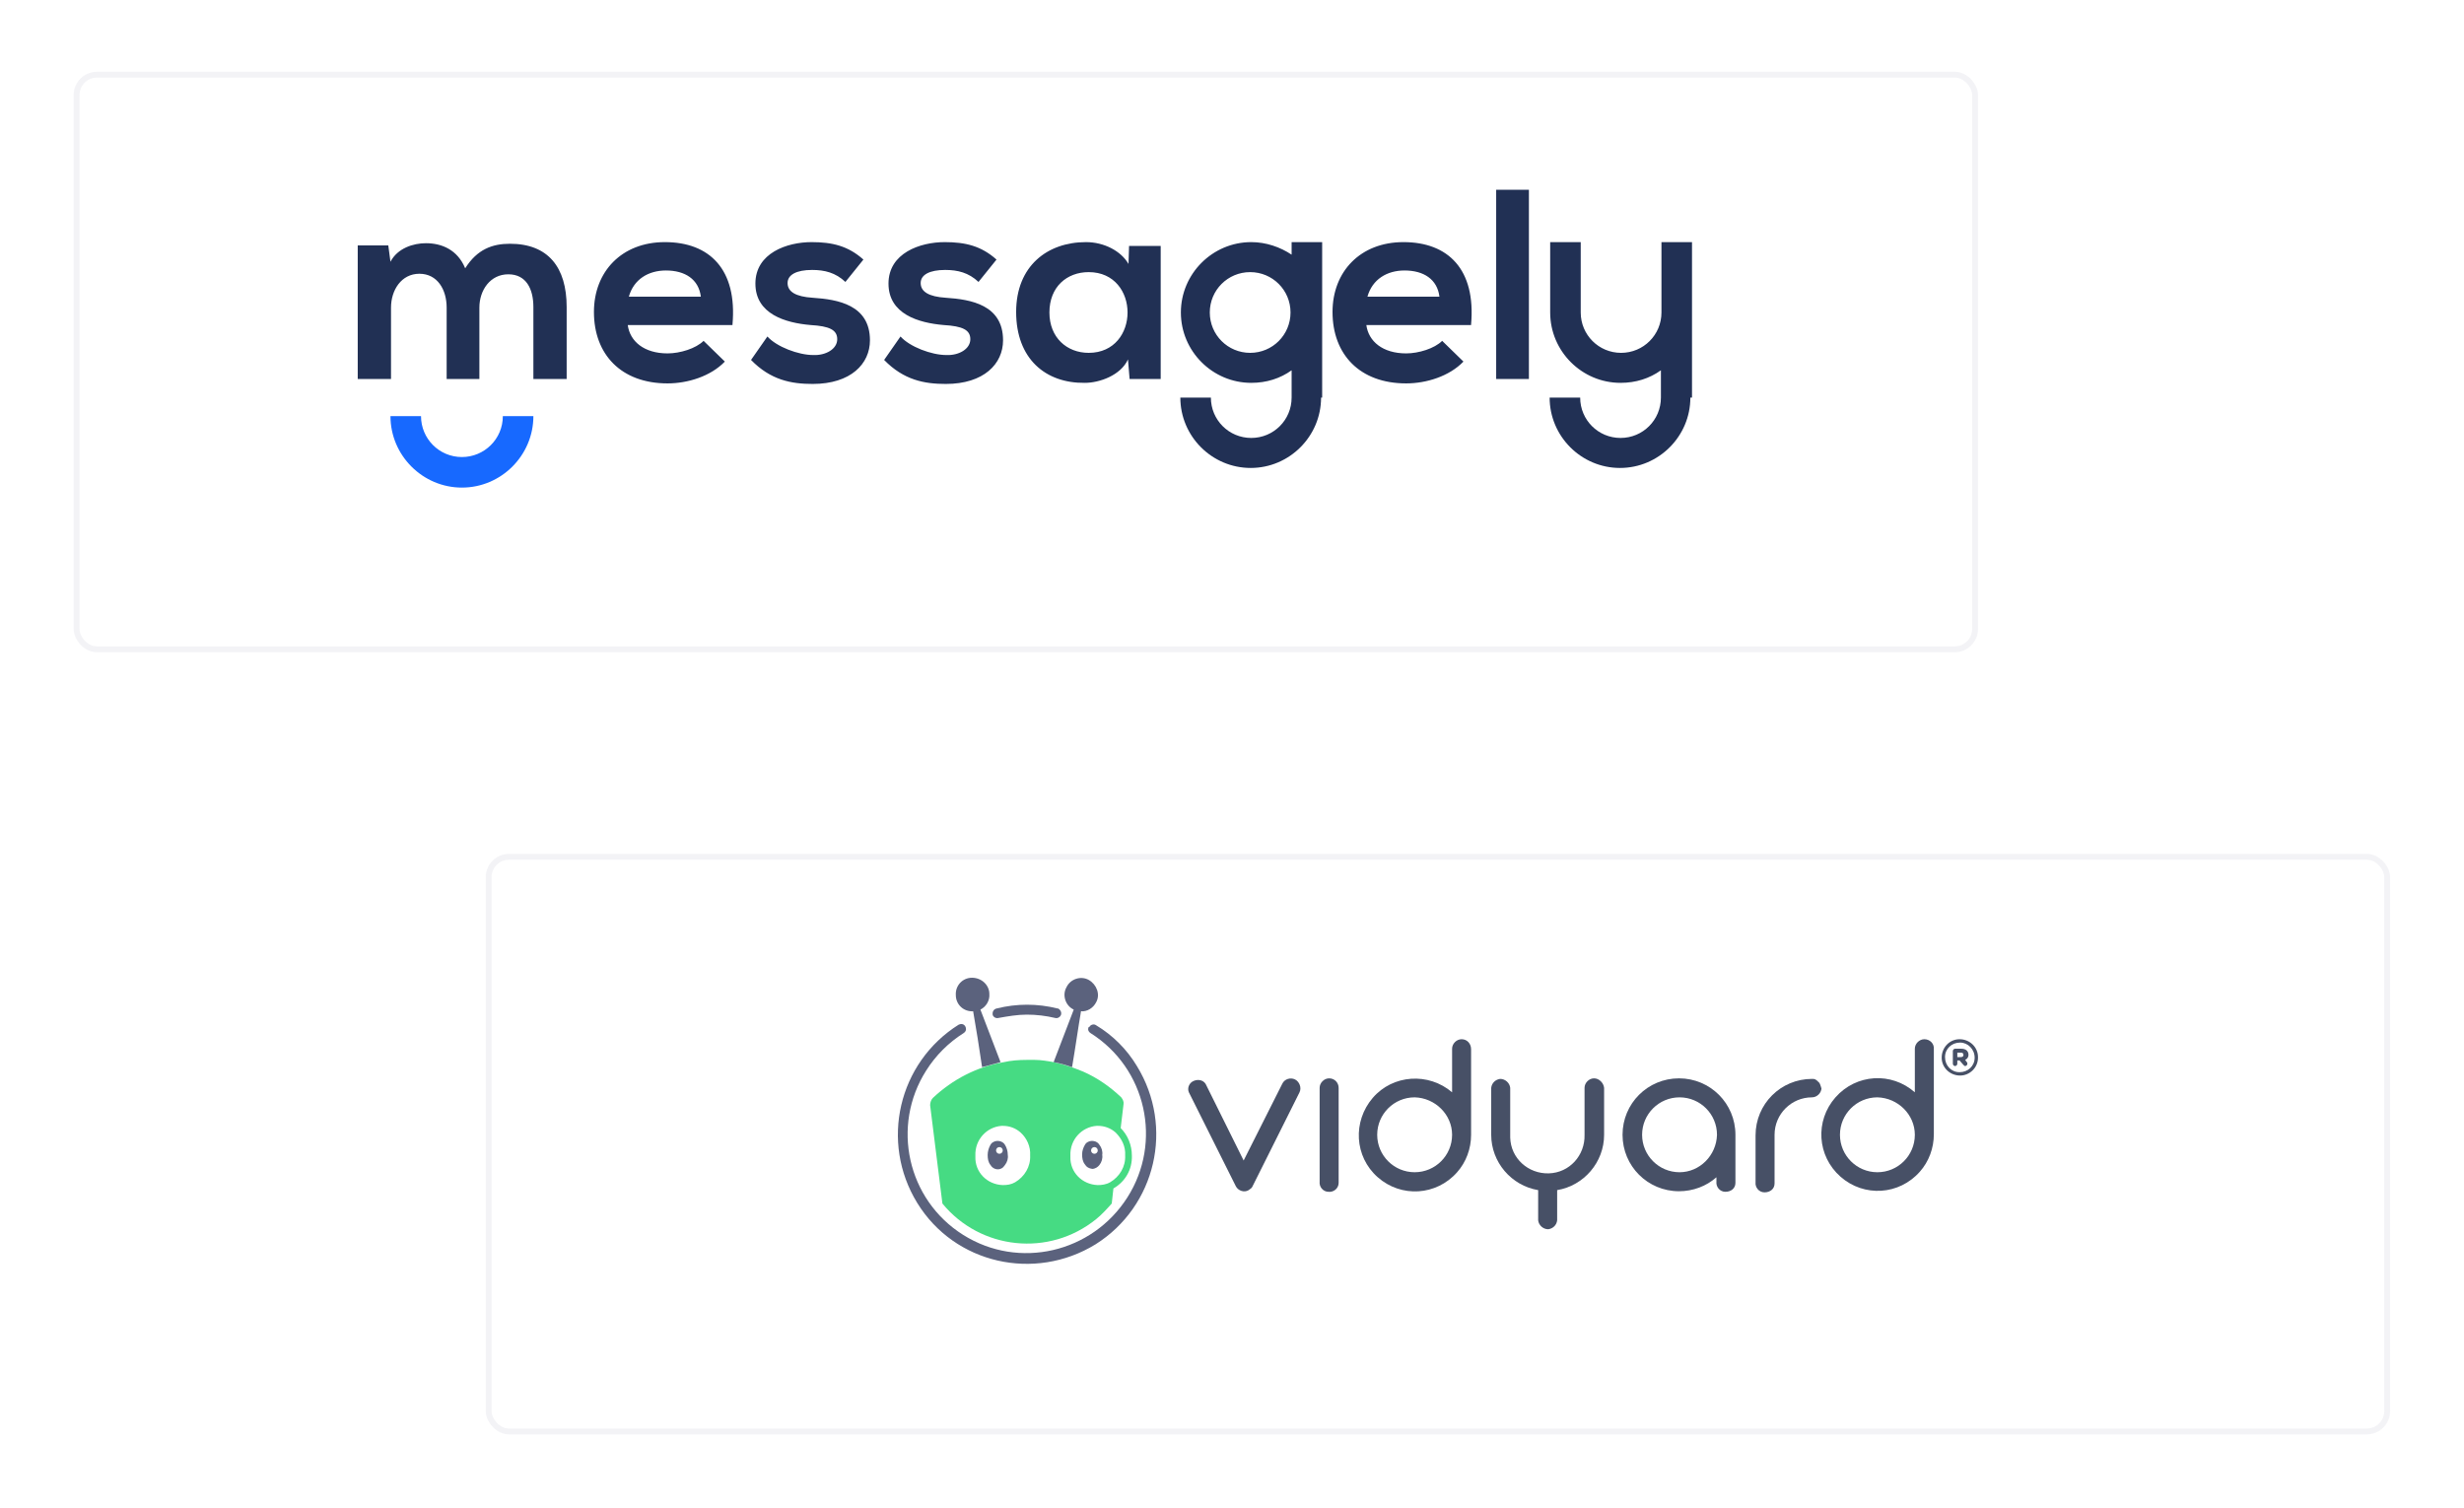 <svg width="487" height="298" viewBox="0 0 487 298" fill="none" xmlns="http://www.w3.org/2000/svg">
<g filter="url(#filter0_d)">
<rect x="14.562" y="9.567" width="376.38" height="114.734" rx="4.611" fill="white"/>
<rect x="15.139" y="10.144" width="375.227" height="113.582" rx="4.035" stroke="#D3D3DE" stroke-opacity="0.25" stroke-width="1.153"/>
</g>
<path fill-rule="evenodd" clip-rule="evenodd" d="M144.773 64.132C145.744 53.243 140.245 47.852 131.404 47.852C122.887 47.852 117.389 53.674 117.389 61.652C117.389 70.062 122.779 75.776 131.943 75.776C135.933 75.776 140.461 74.374 143.264 71.463L139.059 67.366C137.55 68.876 134.423 69.846 131.943 69.846C127.307 69.846 124.504 67.474 124.073 64.24H144.773V64.132ZM261.105 78.579C261.105 86.234 254.851 92.487 247.197 92.487C239.542 92.487 233.289 86.234 233.289 78.579H239.326C239.326 82.999 242.884 86.557 247.304 86.557C251.725 86.557 255.283 82.999 255.283 78.579V73.188C253.019 74.806 250.323 75.668 247.304 75.668C239.65 75.668 233.396 69.415 233.396 61.76C233.396 54.105 239.65 47.852 247.304 47.852C250.215 47.852 253.019 48.822 255.283 50.332V47.852H261.32V61.76V78.579H261.105ZM334.095 78.579C334.095 86.234 327.842 92.487 320.187 92.487C312.532 92.487 306.279 86.234 306.279 78.579H312.316C312.316 82.999 315.874 86.557 320.295 86.557C324.715 86.557 328.273 82.999 328.273 78.579V73.188C326.009 74.806 323.313 75.668 320.295 75.668C312.64 75.668 306.387 69.415 306.387 61.76V47.852H312.424V61.76C312.424 66.18 315.982 69.738 320.402 69.738C324.823 69.738 328.381 66.18 328.381 61.76V47.852H334.418V61.76V78.579H334.095ZM94.748 74.913V60.79C94.748 57.34 96.904 54.213 100.462 54.213C104.02 54.213 105.421 57.124 105.421 60.682V74.913H111.998V60.682C111.998 52.812 108.332 48.176 100.785 48.176C97.335 48.176 94.316 49.254 91.944 53.027C90.435 49.361 87.308 48.068 84.182 48.068C81.702 48.068 78.576 49.038 77.174 51.733L76.743 48.499H70.705V74.913H77.282V60.79C77.282 57.34 79.33 54.105 82.888 54.105C86.446 54.105 88.279 57.232 88.279 60.79V74.913H94.748ZM247.089 53.782C242.668 53.782 239.111 57.34 239.111 61.76C239.111 66.18 242.668 69.738 247.089 69.738C251.509 69.738 255.067 66.18 255.067 61.76C255.067 57.34 251.509 53.782 247.089 53.782ZM295.713 37.502V74.913H302.182V37.502H295.713ZM290.754 64.132C291.724 53.243 286.225 47.852 277.385 47.852C268.867 47.852 263.369 53.674 263.369 61.652C263.369 70.062 268.759 75.776 277.924 75.776C281.913 75.776 286.441 74.374 289.244 71.463L285.039 67.366C283.53 68.876 280.403 69.846 277.924 69.846C273.288 69.846 270.484 67.474 270.053 64.24H290.754V64.132ZM270.269 58.633C271.239 55.184 274.15 53.458 277.6 53.458C281.374 53.458 284.069 55.184 284.5 58.633H270.269ZM223.046 52.165C221.537 49.577 218.195 47.852 214.637 47.852C206.982 47.852 200.837 52.596 200.837 61.652C200.837 70.924 206.659 75.776 214.421 75.668C217.332 75.668 221.537 74.159 222.939 71.032L223.262 74.913H229.407V48.607H223.154L223.046 52.165ZM215.176 53.782C225.418 53.782 225.418 69.738 215.176 69.738C210.863 69.738 207.413 66.72 207.413 61.76C207.413 56.693 210.863 53.782 215.176 53.782ZM196.955 51.302C193.937 48.607 190.81 47.852 186.713 47.852C181.861 47.852 175.608 50.008 175.608 56.046C175.608 62.084 181.538 63.809 186.497 64.24C190.271 64.456 191.78 65.21 191.78 67.043C191.78 68.984 189.516 70.277 187.036 70.17C184.125 70.17 179.813 68.552 177.98 66.504L174.746 71.14C178.627 75.129 182.724 75.884 186.929 75.884C194.476 75.884 198.249 71.895 198.249 67.259C198.249 60.251 191.888 59.173 186.929 58.849C183.586 58.633 181.969 57.663 181.969 55.938C181.969 54.321 183.694 53.351 186.821 53.351C189.301 53.351 191.457 53.89 193.397 55.722L196.955 51.302ZM170.649 51.302C167.63 48.607 164.503 47.852 160.406 47.852C155.555 47.852 149.302 50.008 149.302 56.046C149.302 62.084 155.231 63.809 160.191 64.24C163.964 64.456 165.474 65.21 165.474 67.043C165.474 68.984 163.21 70.277 160.73 70.17C157.819 70.17 153.506 68.552 151.673 66.504L148.439 71.14C152.32 75.129 156.417 75.884 160.622 75.884C168.169 75.884 171.942 71.895 171.942 67.259C171.942 60.251 165.581 59.173 160.622 58.849C157.28 58.633 155.663 57.663 155.663 55.938C155.663 54.321 157.388 53.351 160.514 53.351C162.994 53.351 165.15 53.89 167.091 55.722L170.649 51.302ZM124.289 58.633C125.259 55.184 128.17 53.458 131.62 53.458C135.393 53.458 138.089 55.184 138.52 58.633H124.289Z" fill="#213054"/>
<path fill-rule="evenodd" clip-rule="evenodd" d="M105.421 82.244C105.421 90.007 99.06 96.368 91.297 96.368C83.535 96.368 77.174 90.007 77.174 82.244H83.211C83.211 86.665 86.769 90.33 91.297 90.33C95.718 90.33 99.383 86.772 99.383 82.244H105.421Z" fill="#1769FF"/>
<g filter="url(#filter1_d)">
<rect x="96.012" y="164.148" width="376.38" height="114.734" rx="4.611" fill="white"/>
<rect x="96.588" y="164.725" width="375.227" height="113.582" rx="4.035" stroke="#D3D3DE" stroke-opacity="0.25" stroke-width="1.153"/>
</g>
<path d="M380.339 205.394C379.345 205.394 378.461 206.277 378.461 207.271V215.887C373.822 211.8 366.863 212.242 362.776 216.881C358.689 221.52 359.131 228.479 363.77 232.566C368.409 236.653 375.368 236.211 379.455 231.572C381.222 229.584 382.217 226.933 382.217 224.171V207.382C382.327 206.277 381.443 205.394 380.339 205.394ZM378.461 224.282C378.461 228.369 375.147 231.683 371.06 231.683C366.973 231.683 363.66 228.369 363.66 224.282C363.66 220.195 366.973 216.881 371.06 216.881C375.147 216.992 378.461 220.305 378.461 224.282Z" fill="#475066"/>
<path d="M343.002 224.282C343.002 218.097 338.031 213.126 331.846 213.126C325.66 213.126 320.689 218.097 320.689 224.282C320.689 230.468 325.66 235.439 331.846 235.439C334.607 235.439 337.258 234.444 339.246 232.677V233.561C339.136 234.555 339.909 235.549 341.014 235.549C342.118 235.549 343.002 234.886 343.002 233.782C343.002 233.671 343.002 233.561 343.002 233.45V224.282ZM331.956 231.683C327.869 231.683 324.555 228.369 324.555 224.282C324.555 220.195 327.869 216.882 331.956 216.882C336.043 216.882 339.357 220.195 339.357 224.282C339.246 228.369 335.933 231.683 331.956 231.683Z" fill="#475066"/>
<path d="M315.057 213.126C314.063 213.126 313.179 214.01 313.179 215.004V224.282C313.289 228.369 310.197 231.793 306.11 231.904C302.023 232.014 298.598 228.921 298.488 224.835C298.488 224.614 298.488 224.503 298.488 224.282V215.004C298.378 214.01 297.494 213.236 296.5 213.236C295.616 213.347 294.843 214.01 294.732 215.004V224.282C294.732 229.695 298.709 234.334 304.011 235.218V241.182C304.121 242.176 305.005 242.95 305.999 242.95C306.883 242.839 307.656 242.176 307.766 241.182V235.218C313.068 234.334 317.045 229.695 317.045 224.282V215.004C316.935 214.01 316.051 213.126 315.057 213.126Z" fill="#475066"/>
<path d="M359.903 214.782C359.792 214.45 359.682 214.009 359.351 213.788C359.13 213.567 359.019 213.456 358.798 213.346C358.577 213.235 358.356 213.235 358.136 213.235C351.95 213.235 346.979 218.206 346.979 224.392V233.67C346.869 234.664 347.642 235.658 348.747 235.658C349.851 235.658 350.735 234.996 350.735 233.891C350.735 233.781 350.735 233.67 350.735 233.56V224.281C350.735 220.194 354.049 216.88 358.136 216.88C359.13 216.88 360.013 215.997 360.013 215.003C359.903 215.003 359.903 214.892 359.903 214.782Z" fill="#475066"/>
<path d="M262.699 213.126C261.705 213.126 260.821 214.01 260.821 215.004V233.561C260.711 234.555 261.484 235.549 262.588 235.549C263.582 235.659 264.577 234.886 264.577 233.782C264.577 233.671 264.577 233.561 264.577 233.45V215.004C264.577 214.01 263.803 213.126 262.699 213.126Z" fill="#475066"/>
<path d="M255.963 213.346C255.079 212.904 253.864 213.236 253.422 214.23L245.801 229.363L238.289 214.23C237.737 213.346 236.522 213.236 235.638 213.788C234.976 214.23 234.644 215.114 234.976 215.887L244.254 234.444C244.696 235.327 245.911 235.769 246.795 235.217C247.126 234.996 247.457 234.775 247.568 234.444L256.846 215.887C257.288 215.003 256.846 213.788 255.963 213.346Z" fill="#475066"/>
<path d="M288.878 205.394C287.884 205.394 287.001 206.277 287.001 207.271V215.887C282.361 211.911 275.292 212.352 271.315 216.992C267.339 221.631 267.67 228.59 272.31 232.677C276.949 236.764 283.908 236.322 287.995 231.683C289.762 229.694 290.756 227.043 290.756 224.282V207.382C290.756 206.277 289.983 205.394 288.878 205.394ZM287.001 224.282C287.001 228.369 283.687 231.683 279.6 231.683C275.513 231.683 272.199 228.369 272.199 224.282C272.199 220.195 275.513 216.881 279.6 216.881C283.687 216.992 287.001 220.305 287.001 224.282Z" fill="#475066"/>
<path d="M202.941 200.534C204.819 200.534 206.696 200.755 208.574 201.197C209.016 201.307 209.458 201.086 209.679 200.644C209.9 200.092 209.568 199.54 209.126 199.319H209.016C205.039 198.325 200.953 198.325 196.976 199.319C196.424 199.429 196.092 199.982 196.203 200.534V200.644C196.424 201.086 196.866 201.307 197.307 201.197C199.185 200.865 201.063 200.534 202.941 200.534Z" fill="#5B627D"/>
<path d="M215.093 203.185C214.982 203.627 215.203 203.958 215.535 204.179C226.581 211.138 229.784 225.718 222.825 236.654C215.866 247.589 201.396 251.013 190.35 244.055C179.304 237.096 176.101 222.515 183.06 211.58C184.938 208.597 187.478 206.057 190.461 204.179C190.792 203.958 191.013 203.627 190.903 203.185C190.792 202.633 190.35 202.301 189.798 202.412C189.688 202.412 189.577 202.522 189.467 202.522C177.537 210.033 173.892 225.718 181.293 237.758C188.693 249.798 204.489 253.333 216.529 245.932C228.458 238.421 232.103 222.736 224.703 210.696C222.715 207.382 219.953 204.621 216.639 202.633C216.197 202.301 215.535 202.522 215.314 202.964C215.203 202.964 215.093 203.075 215.093 203.185Z" fill="#5B627D"/>
<path d="M208.245 209.922C207.03 209.701 205.705 209.48 204.49 209.48C203.937 209.48 203.496 209.48 202.943 209.48C201.397 209.48 199.85 209.591 198.414 209.922C193.112 210.806 188.252 213.347 184.386 216.992C184.055 217.323 183.834 217.875 183.834 218.428L186.264 237.868C193.775 247.036 207.362 248.472 216.64 240.961C217.745 240.077 218.739 238.973 219.733 237.868L220.064 234.886C222.384 233.56 223.82 231.13 223.709 228.369C223.709 226.381 222.936 224.392 221.5 222.956L222.053 218.317C222.163 217.765 221.942 217.323 221.611 216.881C219.402 214.782 216.861 213.015 214.1 211.8C212.222 211.027 210.344 210.364 208.245 209.922Z" fill="#46DB83"/>
<path d="M200.622 233.671C199.849 234.113 199.075 234.223 198.192 234.223C195.099 234.113 192.669 231.683 192.779 228.59C192.779 228.479 192.779 228.479 192.779 228.369C192.669 225.276 194.988 222.736 197.971 222.515C198.081 222.515 198.081 222.515 198.192 222.515C199.517 222.515 200.732 222.956 201.726 223.84C202.941 224.945 203.715 226.602 203.604 228.369C203.715 230.578 202.499 232.566 200.622 233.671Z" fill="#46DB83"/>
<path d="M219.401 233.671C218.628 234.113 217.744 234.223 216.971 234.223C213.878 234.113 211.448 231.683 211.558 228.59C211.558 228.479 211.558 228.479 211.558 228.369C211.448 225.276 213.768 222.736 216.75 222.515C216.86 222.515 216.86 222.515 216.971 222.515C218.296 222.515 219.511 222.956 220.506 223.84C221.721 225.055 222.494 226.602 222.383 228.369C222.494 230.578 221.279 232.566 219.401 233.671Z" fill="#46DB83"/>
<path d="M194.106 210.916C193.553 207.05 192.891 203.074 192.338 199.871C190.461 199.981 188.914 198.545 188.914 196.667C188.804 194.79 190.24 193.243 192.117 193.243C193.995 193.243 195.542 194.679 195.542 196.446C195.652 197.772 194.879 198.987 193.774 199.539L197.751 209.922C196.536 210.254 195.321 210.585 194.106 210.916Z" fill="#5B627D"/>
<path d="M208.244 209.923L212.221 199.54C210.564 198.767 209.901 196.668 210.785 195.122C211.558 193.465 213.657 192.802 215.203 193.686C216.749 194.569 217.523 196.558 216.639 198.104C216.087 199.209 214.872 199.982 213.657 199.871C213.104 203.075 212.552 207.051 211.889 210.917C210.674 210.475 209.459 210.144 208.244 209.923Z" fill="#5B627D"/>
<path d="M200.622 233.671C199.849 234.113 199.075 234.223 198.192 234.223C195.099 234.113 192.669 231.683 192.779 228.59C192.779 228.479 192.779 228.479 192.779 228.369C192.669 225.276 194.988 222.736 197.971 222.515C198.081 222.515 198.081 222.515 198.192 222.515C199.517 222.515 200.732 222.956 201.726 223.84C202.941 224.945 203.715 226.602 203.604 228.369C203.715 230.578 202.499 232.566 200.622 233.671Z" fill="white"/>
<path d="M219.401 233.671C218.628 234.113 217.744 234.223 216.971 234.223C213.878 234.113 211.448 231.683 211.558 228.59C211.558 228.479 211.558 228.479 211.558 228.369C211.448 225.276 213.768 222.736 216.75 222.515C216.86 222.515 216.86 222.515 216.971 222.515C218.296 222.515 219.511 222.956 220.506 223.84C221.721 225.055 222.494 226.602 222.383 228.369C222.494 230.578 221.279 232.566 219.401 233.671Z" fill="white"/>
<path d="M217.301 226.271C216.859 225.497 215.755 225.277 214.982 225.718C214.761 225.829 214.54 226.05 214.429 226.271C214.098 226.823 213.877 227.486 213.877 228.148C213.877 228.922 213.987 229.584 214.429 230.137C214.761 230.689 215.202 230.91 215.865 231.02C216.417 231.02 216.97 230.689 217.301 230.247C217.743 229.695 217.964 228.922 217.853 228.259C217.964 227.596 217.743 226.823 217.301 226.271Z" fill="#5B627D"/>
<path d="M216.307 228.037C216.673 228.037 216.97 227.741 216.97 227.375C216.97 227.009 216.673 226.712 216.307 226.712C215.941 226.712 215.645 227.009 215.645 227.375C215.645 227.741 215.941 228.037 216.307 228.037Z" fill="white"/>
<path d="M198.633 226.271C198.191 225.497 197.087 225.277 196.314 225.718C196.093 225.829 195.872 226.05 195.761 226.271C195.43 226.823 195.209 227.596 195.209 228.259C195.209 229.032 195.319 229.695 195.761 230.247C196.203 231.02 197.197 231.352 197.97 230.91C198.191 230.799 198.412 230.579 198.633 230.247C199.075 229.695 199.296 228.922 199.185 228.259C199.185 227.486 198.965 226.823 198.633 226.271Z" fill="#5B627D"/>
<path d="M197.53 228.037C197.896 228.037 198.193 227.741 198.193 227.375C198.193 227.009 197.896 226.712 197.53 226.712C197.164 226.712 196.867 227.009 196.867 227.375C196.867 227.741 197.164 228.037 197.53 228.037Z" fill="white"/>
<path d="M388.403 209.481C388.845 209.26 389.065 208.928 389.065 208.487C389.065 207.713 388.513 207.271 387.63 207.271H386.414C386.194 207.271 385.973 207.492 385.973 207.713V210.254C385.973 210.475 386.194 210.696 386.414 210.696C386.635 210.696 386.856 210.475 386.856 210.254V209.591H387.298L388.071 210.475C388.182 210.585 388.292 210.696 388.403 210.696C388.624 210.696 388.845 210.475 388.845 210.254C388.845 210.143 388.845 210.033 388.734 209.922L388.403 209.481ZM387.519 208.928H386.856V208.045H387.519C387.85 208.045 388.071 208.155 388.071 208.487C388.071 208.818 387.85 208.928 387.519 208.928Z" fill="#475066"/>
<path d="M387.409 212.573C385.421 212.573 383.764 211.027 383.764 209.039C383.764 207.05 385.31 205.394 387.298 205.394C389.287 205.394 390.943 206.94 390.943 208.928C390.943 208.928 390.943 208.928 390.943 209.039C390.943 211.027 389.287 212.573 387.409 212.573ZM387.409 206.056C385.752 206.056 384.426 207.271 384.426 208.928C384.426 210.585 385.641 211.911 387.298 211.911C388.955 211.911 390.281 210.696 390.281 209.039C390.281 207.382 388.955 206.056 387.409 206.056Z" fill="#475066"/>
<defs>
<filter id="filter0_d" x="0.729" y="0.345" width="404.047" height="142.402" filterUnits="userSpaceOnUse" color-interpolation-filters="sRGB">
<feFlood flood-opacity="0" result="BackgroundImageFix"/>
<feColorMatrix in="SourceAlpha" type="matrix" values="0 0 0 0 0 0 0 0 0 0 0 0 0 0 0 0 0 0 127 0"/>
<feOffset dy="4.611"/>
<feGaussianBlur stdDeviation="6.917"/>
<feColorMatrix type="matrix" values="0 0 0 0 0.046 0 0 0 0 0.246 0 0 0 0 0.76 0 0 0 0.11 0"/>
<feBlend mode="normal" in2="BackgroundImageFix" result="effect1_dropShadow"/>
<feBlend mode="normal" in="SourceGraphic" in2="effect1_dropShadow" result="shape"/>
</filter>
<filter id="filter1_d" x="82.178" y="154.926" width="404.047" height="142.402" filterUnits="userSpaceOnUse" color-interpolation-filters="sRGB">
<feFlood flood-opacity="0" result="BackgroundImageFix"/>
<feColorMatrix in="SourceAlpha" type="matrix" values="0 0 0 0 0 0 0 0 0 0 0 0 0 0 0 0 0 0 127 0"/>
<feOffset dy="4.611"/>
<feGaussianBlur stdDeviation="6.917"/>
<feColorMatrix type="matrix" values="0 0 0 0 0.046 0 0 0 0 0.246 0 0 0 0 0.76 0 0 0 0.11 0"/>
<feBlend mode="normal" in2="BackgroundImageFix" result="effect1_dropShadow"/>
<feBlend mode="normal" in="SourceGraphic" in2="effect1_dropShadow" result="shape"/>
</filter>
</defs>
</svg>
